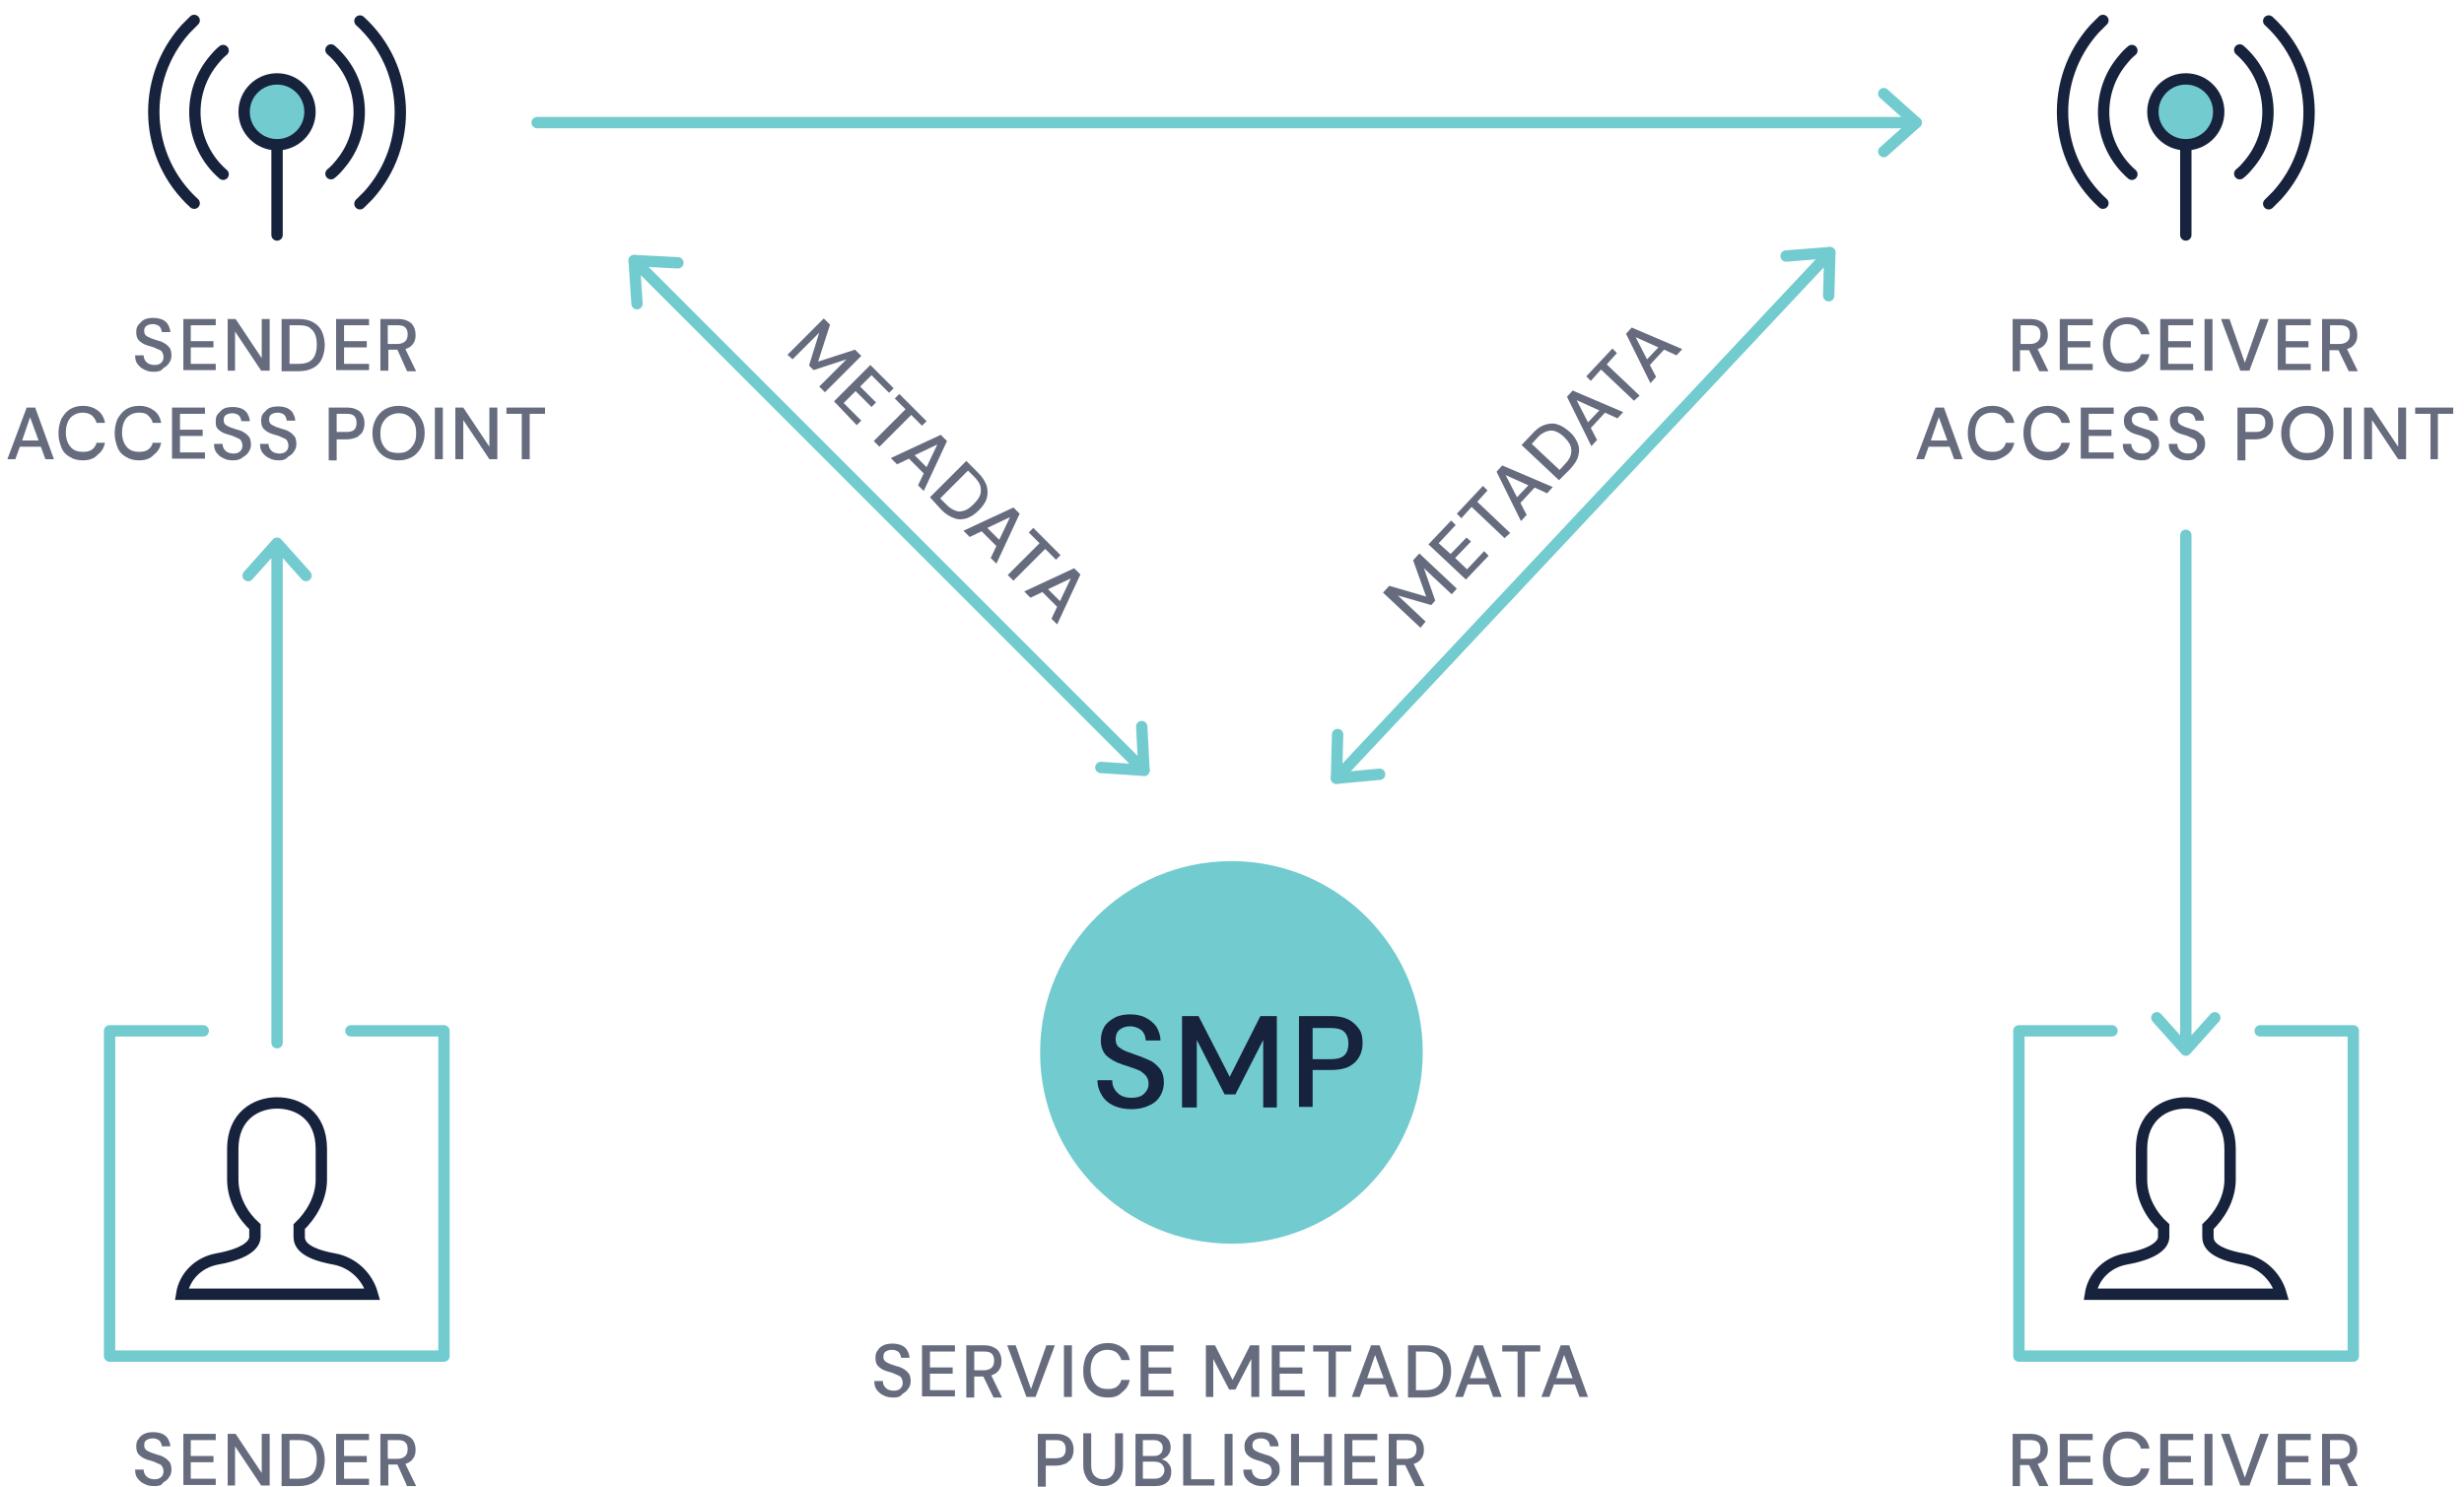 <?xml version="1.0" encoding="utf-8"?>
<!-- Generator: Adobe Illustrator 25.0.1, SVG Export Plug-In . SVG Version: 6.00 Build 0)  -->
<svg version="1.1" xmlns="http://www.w3.org/2000/svg" xmlns:xlink="http://www.w3.org/1999/xlink" x="0px" y="0px" width="434px"
	 height="262px" viewBox="0 0 434 262" style="enable-background:new 0 0 434 262;" xml:space="preserve">
<style type="text/css">
	.st0{display:none;}
	.st1{display:inline;fill:#F3F3F5;}
	.st2{fill:none;stroke:#72CBCF;stroke-width:2;stroke-linecap:round;stroke-linejoin:round;stroke-miterlimit:10;}
	.st3{fill:none;stroke:#17223D;stroke-width:2;stroke-miterlimit:10;}
	.st4{fill:#666C7E;}
	.st5{fill:none;stroke:#17223D;stroke-width:2;stroke-linecap:round;stroke-linejoin:round;stroke-miterlimit:10;}
	.st6{fill:#72CBCF;stroke:#17223D;stroke-width:2;stroke-miterlimit:10;}
	.st7{fill:#72CBCF;}
	.st8{fill:#17223D;}
</style>
<g id="Layer_2" class="st0">
	<rect x="86.6" y="14" class="st1" width="260.8" height="237"/>
</g>
<g id="Layer_1">
	<path class="st2" d="M35.8,181.6H19.3l0,57.3l58.9,0l0-57.3l-16.4,0"/>
	<path class="st2" d="M48.8,183.7l0-88 M53.9,101.4l-5.1-5.7l-5.1,5.7"/>
	<path class="st2" d="M94.6,21.6l242.9,0"/>
	<path class="st3" d="M56.6,207.8c0,3.4-1.9,6.4-3.9,8.3v1.8c0,1.1,0.6,2.9,6.2,3.9c3.2,0.6,5.8,3,6.7,6.2H32c0.5-3.2,3-5.6,6.2-6.2
		c5.6-1,6.7-2.8,6.7-3.9v-1.8c-2-1.8-3.9-4.8-3.9-8.3v-5.4c0-5.8,4.1-8.1,7.8-8.1s7.8,2.2,7.8,8.1V207.8z"/>
	<g>
		<path class="st4" d="M27.2,261.8c-0.7,0-1.3-0.1-1.8-0.4c-0.5-0.2-0.9-0.6-1.2-1c-0.3-0.4-0.4-0.9-0.4-1.5h1.5
			c0,0.5,0.2,0.9,0.5,1.2c0.3,0.3,0.8,0.5,1.4,0.5c0.5,0,0.9-0.1,1.2-0.4c0.3-0.3,0.4-0.6,0.4-1c0-0.3-0.1-0.6-0.2-0.8
			c-0.1-0.2-0.3-0.4-0.6-0.5c-0.2-0.1-0.5-0.2-0.9-0.4c-0.3-0.1-0.7-0.2-1-0.3c-0.7-0.2-1.2-0.5-1.6-0.9c-0.4-0.4-0.5-0.9-0.5-1.5
			c0-0.5,0.1-1,0.4-1.3c0.2-0.4,0.6-0.7,1-0.9c0.4-0.2,1-0.3,1.6-0.3c0.6,0,1.1,0.1,1.6,0.3c0.4,0.2,0.8,0.5,1,0.9s0.4,0.8,0.4,1.3
			h-1.5c0-0.2-0.1-0.5-0.2-0.7c-0.1-0.2-0.3-0.4-0.5-0.5c-0.2-0.1-0.5-0.2-0.9-0.2c-0.4,0-0.8,0.1-1.1,0.3c-0.3,0.2-0.4,0.5-0.4,0.9
			c0,0.4,0.1,0.6,0.3,0.8s0.5,0.3,0.9,0.5c0.4,0.1,0.8,0.3,1.2,0.4c0.5,0.1,0.9,0.3,1.2,0.5c0.4,0.2,0.6,0.5,0.9,0.8
			c0.2,0.3,0.3,0.8,0.3,1.3c0,0.5-0.1,0.9-0.4,1.3c-0.2,0.4-0.6,0.7-1.1,1C28.5,261.7,27.9,261.8,27.2,261.8z"/>
		<path class="st4" d="M32.3,261.7v-9.1H38v1.1h-4.4v2.8h4v1.1h-4v2.9H38v1.1H32.3z"/>
		<path class="st4" d="M40.1,261.7v-9.1h1.4l4.6,6.9v-6.9h1.4v9.1H46l-4.6-6.9v6.9H40.1z"/>
		<path class="st4" d="M49.6,261.7v-9.1h3c1.1,0,1.9,0.2,2.6,0.6c0.7,0.4,1.2,0.9,1.5,1.6c0.3,0.7,0.5,1.5,0.5,2.4
			c0,0.9-0.2,1.7-0.5,2.4c-0.3,0.7-0.8,1.2-1.5,1.6c-0.7,0.4-1.6,0.6-2.6,0.6H49.6z M51,260.5h1.5c0.8,0,1.5-0.1,2-0.4
			s0.8-0.7,1-1.2c0.2-0.5,0.3-1.1,0.3-1.8s-0.1-1.3-0.3-1.8c-0.2-0.5-0.6-0.9-1-1.2c-0.5-0.3-1.1-0.4-2-0.4H51V260.5z"/>
		<path class="st4" d="M59.2,261.7v-9.1h5.8v1.1h-4.4v2.8h4v1.1h-4v2.9h4.4v1.1H59.2z"/>
		<path class="st4" d="M67,261.7v-9.1h3.1c0.7,0,1.3,0.1,1.8,0.4c0.5,0.2,0.8,0.6,1,1c0.2,0.4,0.3,0.9,0.3,1.4
			c0,0.6-0.1,1.1-0.4,1.5c-0.3,0.5-0.8,0.8-1.4,1l1.9,3.9h-1.6L70,258h-1.6v3.7H67z M68.3,257H70c0.6,0,1.1-0.2,1.4-0.5
			c0.3-0.3,0.4-0.7,0.4-1.2s-0.1-0.9-0.4-1.2c-0.3-0.3-0.7-0.4-1.4-0.4h-1.7V257z"/>
	</g>
	<path class="st5" d="M48.8,25.5v15.9"/>
	<path class="st5" d="M58.3,8.8c6,5.2,6.7,14.4,1.4,20.4c-0.4,0.5-0.9,1-1.4,1.4 M39.3,30.7c-6-5.2-6.7-14.4-1.4-20.4
		c0.4-0.5,0.9-1,1.4-1.4 M63.4,3.7c8.9,8.1,9.5,21.8,1.5,30.7c-0.5,0.5-1,1-1.5,1.5 M34.2,35.8c-8.9-8.1-9.5-21.8-1.5-30.7
		c0.5-0.5,1-1,1.5-1.5"/>
	<circle class="st6" cx="48.8" cy="19.7" r="5.8"/>
	<path class="st2" d="M372,181.6h-16.4l0,57.3l58.9,0v-57.3l-16.4,0"/>
	<path class="st2" d="M385,94.3l0,90.7 M379.9,179.3l5.1,5.7l5.1-5.7"/>
	<path class="st3" d="M392.8,207.8c0,3.4-1.9,6.4-3.9,8.3v1.8c0,1.1,0.6,2.9,6.2,3.9c3.2,0.6,5.8,3,6.7,6.2h-33.6
		c0.5-3.2,3-5.6,6.2-6.2c5.6-1,6.7-2.8,6.7-3.9v-1.8c-2-1.8-3.9-4.8-3.9-8.3v-5.4c0-5.8,4.1-8.1,7.8-8.1c3.7,0,7.8,2.2,7.8,8.1
		V207.8z"/>
	<g>
		<path class="st4" d="M354.5,65.3v-9.1h3.1c0.7,0,1.3,0.1,1.8,0.4c0.5,0.2,0.8,0.6,1,1c0.2,0.4,0.3,0.9,0.3,1.4
			c0,0.6-0.1,1.1-0.4,1.5c-0.3,0.5-0.8,0.8-1.4,1l1.9,3.9h-1.6l-1.8-3.7h-1.6v3.7H354.5z M355.9,60.6h1.7c0.6,0,1.1-0.2,1.4-0.5
			c0.3-0.3,0.4-0.7,0.4-1.2c0-0.5-0.1-0.9-0.4-1.2c-0.3-0.3-0.8-0.4-1.4-0.4h-1.7V60.6z"/>
		<path class="st4" d="M362.8,65.3v-9.1h5.8v1.1h-4.4v2.8h4v1.1h-4v2.9h4.4v1.1H362.8z"/>
		<path class="st4" d="M374.7,65.5c-0.9,0-1.7-0.2-2.3-0.6c-0.7-0.4-1.2-0.9-1.5-1.7s-0.5-1.5-0.5-2.5c0-0.9,0.2-1.8,0.5-2.5
			c0.4-0.7,0.9-1.3,1.5-1.7c0.7-0.4,1.4-0.6,2.3-0.6c1.1,0,1.9,0.3,2.6,0.8s1.1,1.2,1.3,2.2h-1.5c-0.1-0.5-0.4-0.9-0.8-1.3
			c-0.4-0.3-0.9-0.5-1.6-0.5c-0.9,0-1.6,0.3-2.2,0.9c-0.5,0.6-0.8,1.5-0.8,2.6c0,1.1,0.3,1.9,0.8,2.5c0.5,0.6,1.2,0.9,2.2,0.9
			c0.7,0,1.2-0.1,1.6-0.4c0.4-0.3,0.7-0.7,0.8-1.2h1.5c-0.2,0.9-0.6,1.6-1.3,2.1S375.8,65.5,374.7,65.5z"/>
		<path class="st4" d="M380.5,65.3v-9.1h5.8v1.1h-4.4v2.8h4v1.1h-4v2.9h4.4v1.1H380.5z"/>
		<path class="st4" d="M388.3,65.3v-9.1h1.4v9.1H388.3z"/>
		<path class="st4" d="M394.6,65.3l-3.4-9.1h1.5l2.7,7.7l2.7-7.7h1.5l-3.4,9.1H394.6z"/>
		<path class="st4" d="M401.2,65.3v-9.1h5.8v1.1h-4.4v2.8h4v1.1h-4v2.9h4.4v1.1H401.2z"/>
		<path class="st4" d="M409,65.3v-9.1h3.1c0.7,0,1.3,0.1,1.8,0.4c0.5,0.2,0.8,0.6,1,1c0.2,0.4,0.3,0.9,0.3,1.4
			c0,0.6-0.1,1.1-0.4,1.5c-0.3,0.5-0.8,0.8-1.4,1l1.9,3.9h-1.6l-1.8-3.7h-1.6v3.7H409z M410.4,60.6h1.7c0.6,0,1.1-0.2,1.4-0.5
			c0.3-0.3,0.4-0.7,0.4-1.2c0-0.5-0.1-0.9-0.4-1.2c-0.3-0.3-0.8-0.4-1.4-0.4h-1.7V60.6z"/>
		<path class="st4" d="M337.5,80.9l3.4-9.1h1.5l3.3,9.1h-1.5l-0.8-2.2h-3.7l-0.8,2.2H337.5z M340.1,77.6h2.9l-1.5-4.1L340.1,77.6z"
			/>
		<path class="st4" d="M350.9,81.1c-0.9,0-1.7-0.2-2.3-0.6c-0.7-0.4-1.2-0.9-1.5-1.7s-0.5-1.5-0.5-2.5c0-0.9,0.2-1.8,0.5-2.5
			c0.4-0.7,0.9-1.3,1.5-1.7c0.7-0.4,1.4-0.6,2.3-0.6c1.1,0,1.9,0.3,2.6,0.8s1.1,1.2,1.3,2.2h-1.5c-0.1-0.5-0.4-0.9-0.8-1.3
			c-0.4-0.3-0.9-0.5-1.6-0.5c-0.9,0-1.6,0.3-2.2,0.9c-0.5,0.6-0.8,1.5-0.8,2.6c0,1.1,0.3,1.9,0.8,2.5c0.5,0.6,1.2,0.9,2.2,0.9
			c0.7,0,1.2-0.1,1.6-0.4c0.4-0.3,0.7-0.7,0.8-1.2h1.5c-0.2,0.9-0.6,1.6-1.3,2.1S351.9,81.1,350.9,81.1z"/>
		<path class="st4" d="M360.7,81.1c-0.9,0-1.7-0.2-2.3-0.6c-0.7-0.4-1.2-0.9-1.5-1.7s-0.5-1.5-0.5-2.5c0-0.9,0.2-1.8,0.5-2.5
			c0.4-0.7,0.9-1.3,1.5-1.7c0.7-0.4,1.4-0.6,2.3-0.6c1.1,0,1.9,0.3,2.6,0.8s1.1,1.2,1.3,2.2h-1.5c-0.1-0.5-0.4-0.9-0.8-1.3
			c-0.4-0.3-0.9-0.5-1.6-0.5c-0.9,0-1.6,0.3-2.2,0.9c-0.5,0.6-0.8,1.5-0.8,2.6c0,1.1,0.3,1.9,0.8,2.5c0.5,0.6,1.2,0.9,2.2,0.9
			c0.7,0,1.2-0.1,1.6-0.4c0.4-0.3,0.7-0.7,0.8-1.2h1.5c-0.2,0.9-0.6,1.6-1.3,2.1S361.8,81.1,360.7,81.1z"/>
		<path class="st4" d="M366.5,80.9v-9.1h5.8v1.1h-4.4v2.8h4v1.1h-4v2.9h4.4v1.1H366.5z"/>
		<path class="st4" d="M377.3,81.1c-0.7,0-1.3-0.1-1.8-0.4c-0.5-0.2-0.9-0.6-1.2-1c-0.3-0.4-0.4-0.9-0.4-1.5h1.5
			c0,0.5,0.2,0.9,0.5,1.2c0.3,0.3,0.8,0.5,1.4,0.5c0.5,0,0.9-0.1,1.2-0.4c0.3-0.3,0.4-0.6,0.4-1c0-0.3-0.1-0.6-0.2-0.8
			c-0.1-0.2-0.3-0.4-0.6-0.5c-0.2-0.1-0.5-0.2-0.9-0.4c-0.3-0.1-0.7-0.2-1-0.3c-0.7-0.2-1.2-0.5-1.6-0.9c-0.4-0.4-0.5-0.9-0.5-1.5
			c0-0.5,0.1-1,0.4-1.3s0.6-0.7,1-0.9s1-0.3,1.6-0.3c0.6,0,1.1,0.1,1.6,0.3c0.4,0.2,0.8,0.5,1,0.9c0.3,0.4,0.4,0.8,0.4,1.3h-1.5
			c0-0.2-0.1-0.5-0.2-0.7c-0.1-0.2-0.3-0.4-0.5-0.5c-0.2-0.1-0.5-0.2-0.9-0.2c-0.4,0-0.8,0.1-1.1,0.3c-0.3,0.2-0.4,0.5-0.4,0.9
			c0,0.4,0.1,0.6,0.3,0.8s0.5,0.3,0.9,0.5c0.4,0.1,0.8,0.3,1.2,0.4c0.5,0.1,0.9,0.3,1.2,0.5s0.6,0.5,0.9,0.8
			c0.2,0.3,0.3,0.8,0.3,1.3c0,0.5-0.1,0.9-0.4,1.3c-0.2,0.4-0.6,0.7-1.1,1C378.6,80.9,378,81.1,377.3,81.1z"/>
		<path class="st4" d="M385.4,81.1c-0.7,0-1.3-0.1-1.8-0.4c-0.5-0.2-0.9-0.6-1.2-1c-0.3-0.4-0.4-0.9-0.4-1.5h1.5
			c0,0.5,0.2,0.9,0.5,1.2c0.3,0.3,0.8,0.5,1.4,0.5c0.5,0,0.9-0.1,1.2-0.4c0.3-0.3,0.4-0.6,0.4-1c0-0.3-0.1-0.6-0.2-0.8
			c-0.1-0.2-0.3-0.4-0.6-0.5c-0.2-0.1-0.5-0.2-0.9-0.4c-0.3-0.1-0.7-0.2-1-0.3c-0.7-0.2-1.2-0.5-1.6-0.9c-0.4-0.4-0.5-0.9-0.5-1.5
			c0-0.5,0.1-1,0.4-1.3s0.6-0.7,1-0.9s1-0.3,1.6-0.3c0.6,0,1.1,0.1,1.6,0.3c0.4,0.2,0.8,0.5,1,0.9c0.3,0.4,0.4,0.8,0.4,1.3h-1.5
			c0-0.2-0.1-0.5-0.2-0.7c-0.1-0.2-0.3-0.4-0.5-0.5c-0.2-0.1-0.5-0.2-0.9-0.2c-0.4,0-0.8,0.1-1.1,0.3c-0.3,0.2-0.4,0.5-0.4,0.9
			c0,0.4,0.1,0.6,0.3,0.8s0.5,0.3,0.9,0.5c0.4,0.1,0.8,0.3,1.2,0.4c0.5,0.1,0.9,0.3,1.2,0.5s0.6,0.5,0.9,0.8
			c0.2,0.3,0.3,0.8,0.3,1.3c0,0.5-0.1,0.9-0.4,1.3c-0.2,0.4-0.6,0.7-1.1,1C386.6,80.9,386.1,81.1,385.4,81.1z"/>
		<path class="st4" d="M394.1,80.9v-9.1h3.2c0.7,0,1.3,0.1,1.8,0.4c0.5,0.2,0.8,0.6,1,1c0.2,0.4,0.3,0.9,0.3,1.4
			c0,0.5-0.1,0.9-0.3,1.4c-0.2,0.4-0.6,0.7-1,1c-0.5,0.2-1.1,0.4-1.8,0.4h-1.8v3.7H394.1z M395.5,76.1h1.7c0.7,0,1.1-0.1,1.4-0.4
			c0.3-0.3,0.4-0.7,0.4-1.2c0-0.5-0.1-0.9-0.4-1.2s-0.7-0.4-1.4-0.4h-1.7V76.1z"/>
		<path class="st4" d="M406.4,81.1c-0.9,0-1.7-0.2-2.4-0.6s-1.2-1-1.6-1.7c-0.4-0.7-0.6-1.5-0.6-2.5s0.2-1.7,0.6-2.5
			c0.4-0.7,0.9-1.3,1.6-1.7c0.7-0.4,1.5-0.6,2.4-0.6s1.7,0.2,2.4,0.6c0.7,0.4,1.2,1,1.6,1.7c0.4,0.7,0.6,1.5,0.6,2.5
			s-0.2,1.7-0.6,2.5c-0.4,0.7-0.9,1.3-1.6,1.7C408.1,80.9,407.3,81.1,406.4,81.1z M406.4,79.8c0.6,0,1.2-0.1,1.6-0.4
			c0.5-0.3,0.8-0.7,1.1-1.2s0.4-1.1,0.4-1.9s-0.1-1.3-0.4-1.9s-0.6-0.9-1.1-1.2c-0.5-0.3-1-0.4-1.6-0.4s-1.2,0.1-1.6,0.4
			c-0.5,0.3-0.8,0.7-1.1,1.2s-0.4,1.1-0.4,1.9s0.1,1.3,0.4,1.9s0.6,0.9,1.1,1.2C405.2,79.7,405.7,79.8,406.4,79.8z"/>
		<path class="st4" d="M412.8,80.9v-9.1h1.4v9.1H412.8z"/>
		<path class="st4" d="M416.4,80.9v-9.1h1.4l4.6,6.9v-6.9h1.4v9.1h-1.4l-4.6-6.9v6.9H416.4z"/>
		<path class="st4" d="M428.1,80.9v-8h-2.7v-1.1h6.7v1.1h-2.7v8H428.1z"/>
	</g>
	<g>
		<path class="st4" d="M354.5,261.7v-9.1h3.1c0.7,0,1.3,0.1,1.8,0.4c0.5,0.2,0.8,0.6,1,1c0.2,0.4,0.3,0.9,0.3,1.4
			c0,0.6-0.1,1.1-0.4,1.5c-0.3,0.5-0.8,0.8-1.4,1l1.9,3.9h-1.6l-1.8-3.7h-1.6v3.7H354.5z M355.9,257h1.7c0.6,0,1.1-0.2,1.4-0.5
			c0.3-0.3,0.4-0.7,0.4-1.2s-0.1-0.9-0.4-1.2c-0.3-0.3-0.8-0.4-1.4-0.4h-1.7V257z"/>
		<path class="st4" d="M362.8,261.7v-9.1h5.8v1.1h-4.4v2.8h4v1.1h-4v2.9h4.4v1.1H362.8z"/>
		<path class="st4" d="M374.7,261.8c-0.9,0-1.7-0.2-2.3-0.6s-1.2-0.9-1.5-1.7c-0.4-0.7-0.5-1.5-0.5-2.5c0-0.9,0.2-1.8,0.5-2.5
			c0.4-0.7,0.9-1.3,1.5-1.7c0.7-0.4,1.4-0.6,2.3-0.6c1.1,0,1.9,0.3,2.6,0.8c0.7,0.5,1.1,1.2,1.3,2.2h-1.5c-0.1-0.5-0.4-0.9-0.8-1.3
			c-0.4-0.3-0.9-0.5-1.6-0.5c-0.9,0-1.6,0.3-2.2,0.9c-0.5,0.6-0.8,1.5-0.8,2.6c0,1.1,0.3,1.9,0.8,2.5c0.5,0.6,1.2,0.9,2.2,0.9
			c0.7,0,1.2-0.1,1.6-0.4c0.4-0.3,0.7-0.7,0.8-1.2h1.5c-0.2,0.9-0.6,1.6-1.3,2.1C376.6,261.6,375.8,261.8,374.7,261.8z"/>
		<path class="st4" d="M380.5,261.7v-9.1h5.8v1.1h-4.4v2.8h4v1.1h-4v2.9h4.4v1.1H380.5z"/>
		<path class="st4" d="M388.3,261.7v-9.1h1.4v9.1H388.3z"/>
		<path class="st4" d="M394.6,261.7l-3.4-9.1h1.5l2.7,7.7l2.7-7.7h1.5l-3.4,9.1H394.6z"/>
		<path class="st4" d="M401.2,261.7v-9.1h5.8v1.1h-4.4v2.8h4v1.1h-4v2.9h4.4v1.1H401.2z"/>
		<path class="st4" d="M409,261.7v-9.1h3.1c0.7,0,1.3,0.1,1.8,0.4c0.5,0.2,0.8,0.6,1,1c0.2,0.4,0.3,0.9,0.3,1.4
			c0,0.6-0.1,1.1-0.4,1.5c-0.3,0.5-0.8,0.8-1.4,1l1.9,3.9h-1.6L412,258h-1.6v3.7H409z M410.4,257h1.7c0.6,0,1.1-0.2,1.4-0.5
			c0.3-0.3,0.4-0.7,0.4-1.2s-0.1-0.9-0.4-1.2c-0.3-0.3-0.8-0.4-1.4-0.4h-1.7V257z"/>
	</g>
	<path class="st5" d="M385,25.5v15.9"/>
	<path class="st5" d="M394.5,8.8c6,5.2,6.7,14.4,1.4,20.4c-0.4,0.5-0.9,1-1.4,1.4 M375.5,30.7c-6-5.2-6.7-14.4-1.4-20.4
		c0.4-0.5,0.9-1,1.4-1.4 M399.6,3.7c8.9,8.1,9.5,21.8,1.5,30.7c-0.5,0.5-1,1-1.5,1.5 M370.4,35.8c-8.9-8.1-9.5-21.8-1.5-30.7
		c0.5-0.5,1-1,1.5-1.5"/>
	<circle class="st6" cx="385" cy="19.7" r="5.8"/>
	<g>
		<g>
			<path class="st4" d="M157.4,246.2c-0.7,0-1.3-0.1-1.8-0.4c-0.5-0.2-0.9-0.6-1.2-1c-0.3-0.4-0.4-0.9-0.4-1.5h1.5
				c0,0.5,0.2,0.9,0.5,1.2c0.3,0.3,0.8,0.5,1.4,0.5c0.5,0,0.9-0.1,1.2-0.4c0.3-0.3,0.4-0.6,0.4-1c0-0.3-0.1-0.6-0.2-0.8
				c-0.1-0.2-0.3-0.4-0.6-0.5c-0.2-0.1-0.5-0.2-0.9-0.4c-0.3-0.1-0.7-0.2-1-0.3c-0.7-0.2-1.2-0.5-1.6-0.9c-0.4-0.4-0.5-0.9-0.5-1.5
				c0-0.5,0.1-1,0.4-1.3c0.2-0.4,0.6-0.7,1-0.9c0.4-0.2,1-0.3,1.6-0.3c0.6,0,1.1,0.1,1.6,0.3c0.4,0.2,0.8,0.5,1,0.9s0.4,0.8,0.4,1.3
				h-1.5c0-0.2-0.1-0.5-0.2-0.7c-0.1-0.2-0.3-0.4-0.5-0.5c-0.2-0.1-0.5-0.2-0.9-0.2c-0.4,0-0.8,0.1-1.1,0.3
				c-0.3,0.2-0.4,0.5-0.4,0.9c0,0.4,0.1,0.6,0.3,0.8s0.5,0.3,0.9,0.5c0.4,0.1,0.8,0.3,1.2,0.4c0.5,0.1,0.9,0.3,1.2,0.5
				c0.4,0.2,0.6,0.5,0.9,0.8c0.2,0.3,0.3,0.8,0.3,1.3c0,0.5-0.1,0.9-0.4,1.3c-0.2,0.4-0.6,0.7-1.1,1
				C158.6,246.1,158,246.2,157.4,246.2z"/>
			<path class="st4" d="M162.4,246.1V237h5.8v1.1h-4.4v2.8h4v1.1h-4v2.9h4.4v1.1H162.4z"/>
			<path class="st4" d="M170.2,246.1V237h3.1c0.7,0,1.3,0.1,1.8,0.4c0.5,0.2,0.8,0.6,1,1c0.2,0.4,0.3,0.9,0.3,1.4
				c0,0.6-0.1,1.1-0.4,1.5c-0.3,0.5-0.8,0.8-1.4,1l1.9,3.9H175l-1.8-3.7h-1.6v3.7H170.2z M171.6,241.4h1.7c0.6,0,1.1-0.2,1.4-0.5
				c0.3-0.3,0.4-0.7,0.4-1.2s-0.1-0.9-0.4-1.2c-0.3-0.3-0.7-0.4-1.4-0.4h-1.7V241.4z"/>
			<path class="st4" d="M180.8,246.1l-3.4-9.1h1.5l2.7,7.7l2.7-7.7h1.5l-3.4,9.1H180.8z"/>
			<path class="st4" d="M187.4,246.1V237h1.4v9.1H187.4z"/>
			<path class="st4" d="M195.1,246.2c-0.9,0-1.7-0.2-2.3-0.6s-1.2-0.9-1.5-1.7c-0.4-0.7-0.5-1.5-0.5-2.5c0-0.9,0.2-1.8,0.5-2.5
				c0.4-0.7,0.9-1.3,1.5-1.7c0.7-0.4,1.4-0.6,2.3-0.6c1.1,0,1.9,0.3,2.6,0.8c0.7,0.5,1.1,1.2,1.3,2.2h-1.5c-0.1-0.5-0.4-0.9-0.8-1.3
				c-0.4-0.3-0.9-0.5-1.6-0.5c-0.9,0-1.6,0.3-2.2,0.9c-0.5,0.6-0.8,1.5-0.8,2.6c0,1.1,0.3,1.9,0.8,2.5c0.5,0.6,1.2,0.9,2.2,0.9
				c0.7,0,1.2-0.1,1.6-0.4c0.4-0.3,0.7-0.7,0.8-1.2h1.5c-0.2,0.9-0.6,1.6-1.3,2.1C197,246,196.2,246.2,195.1,246.2z"/>
			<path class="st4" d="M200.9,246.1V237h5.8v1.1h-4.4v2.8h4v1.1h-4v2.9h4.4v1.1H200.9z"/>
			<path class="st4" d="M212.4,246.1V237h1.6l3.1,6.1l3.1-6.1h1.6v9.1h-1.4v-6.7l-2.8,5.4h-1.1l-2.8-5.4v6.7H212.4z"/>
			<path class="st4" d="M224,246.1V237h5.8v1.1h-4.4v2.8h4v1.1h-4v2.9h4.4v1.1H224z"/>
			<path class="st4" d="M234,246.1v-8h-2.7V237h6.7v1.1h-2.7v8H234z"/>
			<path class="st4" d="M238.1,246.1l3.4-9.1h1.5l3.3,9.1h-1.5l-0.8-2.2h-3.7l-0.8,2.2H238.1z M240.8,242.8h2.9l-1.5-4.1
				L240.8,242.8z"/>
			<path class="st4" d="M248,246.1V237h3c1.1,0,1.9,0.2,2.6,0.6c0.7,0.4,1.2,0.9,1.5,1.6c0.3,0.7,0.5,1.5,0.5,2.4
				c0,0.9-0.2,1.7-0.5,2.4c-0.3,0.7-0.8,1.2-1.5,1.6c-0.7,0.4-1.6,0.6-2.6,0.6H248z M249.4,244.9h1.5c0.8,0,1.5-0.1,2-0.4
				c0.5-0.3,0.8-0.7,1-1.2c0.2-0.5,0.3-1.1,0.3-1.8s-0.1-1.3-0.3-1.8c-0.2-0.5-0.6-0.9-1-1.2c-0.5-0.3-1.1-0.4-2-0.4h-1.5V244.9z"/>
			<path class="st4" d="M256.3,246.1l3.4-9.1h1.5l3.3,9.1H263l-0.8-2.2h-3.7l-0.8,2.2H256.3z M258.9,242.8h2.9l-1.5-4.1L258.9,242.8
				z"/>
			<path class="st4" d="M267.3,246.1v-8h-2.7V237h6.7v1.1h-2.7v8H267.3z"/>
			<path class="st4" d="M271.5,246.1l3.4-9.1h1.5l3.3,9.1h-1.5l-0.8-2.2h-3.7l-0.8,2.2H271.5z M274.1,242.8h2.9l-1.5-4.1
				L274.1,242.8z"/>
			<path class="st4" d="M182.8,261.7v-9.1h3.2c0.7,0,1.3,0.1,1.8,0.4c0.5,0.2,0.8,0.6,1,1c0.2,0.4,0.3,0.9,0.3,1.4
				c0,0.5-0.1,0.9-0.3,1.4c-0.2,0.4-0.6,0.7-1,1c-0.5,0.2-1.1,0.4-1.8,0.4h-1.8v3.7H182.8z M184.2,256.9h1.7c0.6,0,1.1-0.1,1.4-0.4
				c0.3-0.3,0.4-0.7,0.4-1.2c0-0.5-0.1-0.9-0.4-1.2c-0.3-0.3-0.7-0.4-1.4-0.4h-1.7V256.9z"/>
			<path class="st4" d="M194.3,261.8c-0.6,0-1.2-0.1-1.8-0.4s-0.9-0.6-1.2-1.2c-0.3-0.5-0.5-1.2-0.5-2v-5.7h1.4v5.7
				c0,0.8,0.2,1.4,0.6,1.8c0.4,0.4,0.9,0.6,1.5,0.6c0.6,0,1.2-0.2,1.5-0.6c0.4-0.4,0.6-1,0.6-1.8v-5.7h1.4v5.7c0,0.8-0.2,1.5-0.5,2
				c-0.3,0.5-0.7,0.9-1.3,1.2C195.5,261.7,194.9,261.8,194.3,261.8z"/>
			<path class="st4" d="M200,261.7v-9.1h3.4c0.9,0,1.7,0.2,2.1,0.7c0.5,0.4,0.7,1,0.7,1.7c0,0.6-0.2,1-0.5,1.4
				c-0.3,0.3-0.7,0.6-1.1,0.7c0.3,0.1,0.7,0.2,0.9,0.4s0.5,0.5,0.6,0.8c0.2,0.3,0.2,0.7,0.2,1c0,0.5-0.1,0.9-0.3,1.3s-0.6,0.7-1,0.9
				s-1,0.3-1.6,0.3H200z M201.3,256.5h1.9c0.5,0,0.9-0.1,1.2-0.4s0.4-0.6,0.4-1c0-0.4-0.1-0.8-0.4-1c-0.3-0.3-0.7-0.4-1.2-0.4h-1.9
				V256.5z M201.3,260.5h2c0.6,0,1-0.1,1.3-0.4c0.3-0.3,0.5-0.6,0.5-1.1c0-0.5-0.2-0.8-0.5-1.1c-0.3-0.3-0.8-0.4-1.3-0.4h-2V260.5z"
				/>
			<path class="st4" d="M208.4,261.7v-9.1h1.4v8h4.1v1.1H208.4z"/>
			<path class="st4" d="M215.7,261.7v-9.1h1.4v9.1H215.7z"/>
			<path class="st4" d="M222.4,261.8c-0.7,0-1.3-0.1-1.8-0.4c-0.5-0.2-0.9-0.6-1.2-1c-0.3-0.4-0.4-0.9-0.4-1.5h1.5
				c0,0.5,0.2,0.9,0.5,1.2c0.3,0.3,0.8,0.5,1.4,0.5c0.5,0,0.9-0.1,1.2-0.4c0.3-0.3,0.4-0.6,0.4-1c0-0.3-0.1-0.6-0.2-0.8
				c-0.1-0.2-0.3-0.4-0.6-0.5s-0.5-0.2-0.9-0.4c-0.3-0.1-0.7-0.2-1-0.3c-0.7-0.2-1.2-0.5-1.6-0.9c-0.4-0.4-0.5-0.9-0.5-1.5
				c0-0.5,0.1-1,0.4-1.3c0.2-0.4,0.6-0.7,1-0.9c0.4-0.2,1-0.3,1.6-0.3c0.6,0,1.1,0.1,1.6,0.3s0.8,0.5,1,0.9c0.3,0.4,0.4,0.8,0.4,1.3
				h-1.5c0-0.2-0.1-0.5-0.2-0.7c-0.1-0.2-0.3-0.4-0.5-0.5c-0.2-0.1-0.5-0.2-0.9-0.2c-0.4,0-0.8,0.1-1.1,0.3
				c-0.3,0.2-0.4,0.5-0.4,0.9c0,0.4,0.1,0.6,0.3,0.8s0.5,0.3,0.9,0.5c0.4,0.1,0.8,0.3,1.2,0.4c0.5,0.1,0.9,0.3,1.2,0.5
				s0.6,0.5,0.9,0.8c0.2,0.3,0.3,0.8,0.3,1.3c0,0.5-0.1,0.9-0.4,1.3c-0.2,0.4-0.6,0.7-1.1,1C223.6,261.7,223,261.8,222.4,261.8z"/>
			<path class="st4" d="M227.4,261.7v-9.1h1.4v3.9h4.4v-3.9h1.4v9.1h-1.4v-4.1h-4.4v4.1H227.4z"/>
			<path class="st4" d="M236.8,261.7v-9.1h5.8v1.1h-4.4v2.8h4v1.1h-4v2.9h4.4v1.1H236.8z"/>
			<path class="st4" d="M244.6,261.7v-9.1h3.1c0.7,0,1.3,0.1,1.8,0.4c0.5,0.2,0.8,0.6,1,1c0.2,0.4,0.3,0.9,0.3,1.4
				c0,0.6-0.1,1.1-0.4,1.5c-0.3,0.5-0.8,0.8-1.4,1l1.9,3.9h-1.6l-1.8-3.7H246v3.7H244.6z M246,257h1.7c0.6,0,1.1-0.2,1.4-0.5
				c0.3-0.3,0.4-0.7,0.4-1.2s-0.1-0.9-0.4-1.2c-0.3-0.3-0.8-0.4-1.4-0.4H246V257z"/>
		</g>
	</g>
	<circle class="st7" cx="216.9" cy="185.4" r="33.7"/>
	<g>
		<path class="st4" d="M27.2,65.5c-0.7,0-1.3-0.1-1.8-0.4c-0.5-0.2-0.9-0.6-1.2-1c-0.3-0.4-0.4-0.9-0.4-1.5h1.5
			c0,0.5,0.2,0.9,0.5,1.2c0.3,0.3,0.8,0.5,1.4,0.5c0.5,0,0.9-0.1,1.2-0.4c0.3-0.3,0.4-0.6,0.4-1c0-0.3-0.1-0.6-0.2-0.8
			c-0.1-0.2-0.3-0.4-0.6-0.5c-0.2-0.1-0.5-0.2-0.9-0.4c-0.3-0.1-0.7-0.2-1-0.3c-0.7-0.2-1.2-0.5-1.6-0.9s-0.5-0.9-0.5-1.5
			c0-0.5,0.1-1,0.4-1.3s0.6-0.7,1-0.9s1-0.3,1.6-0.3c0.6,0,1.1,0.1,1.6,0.3c0.4,0.2,0.8,0.5,1,0.9s0.4,0.8,0.4,1.3h-1.5
			c0-0.2-0.1-0.5-0.2-0.7c-0.1-0.2-0.3-0.4-0.5-0.5c-0.2-0.1-0.5-0.2-0.9-0.2c-0.4,0-0.8,0.1-1.1,0.3c-0.3,0.2-0.4,0.5-0.4,0.9
			c0,0.4,0.1,0.6,0.3,0.8s0.5,0.3,0.9,0.5c0.4,0.1,0.8,0.3,1.2,0.4c0.5,0.1,0.9,0.3,1.2,0.5c0.4,0.2,0.6,0.5,0.9,0.8
			c0.2,0.3,0.3,0.8,0.3,1.3c0,0.5-0.1,0.9-0.4,1.3c-0.2,0.4-0.6,0.7-1.1,1C28.5,65.3,27.9,65.5,27.2,65.5z"/>
		<path class="st4" d="M32.3,65.3v-9.1H38v1.1h-4.4v2.8h4v1.1h-4v2.9H38v1.1H32.3z"/>
		<path class="st4" d="M40.1,65.3v-9.1h1.4l4.6,6.9v-6.9h1.4v9.1H46l-4.6-6.9v6.9H40.1z"/>
		<path class="st4" d="M49.6,65.3v-9.1h3c1.1,0,1.9,0.2,2.6,0.6s1.2,0.9,1.5,1.6c0.3,0.7,0.5,1.5,0.5,2.4c0,0.9-0.2,1.7-0.5,2.4
			c-0.3,0.7-0.8,1.2-1.5,1.6c-0.7,0.4-1.6,0.6-2.6,0.6H49.6z M51,64.1h1.5c0.8,0,1.5-0.1,2-0.4c0.5-0.3,0.8-0.7,1-1.2
			c0.2-0.5,0.3-1.1,0.3-1.8c0-0.7-0.1-1.3-0.3-1.8s-0.6-0.9-1-1.2s-1.1-0.4-2-0.4H51V64.1z"/>
		<path class="st4" d="M59.2,65.3v-9.1h5.8v1.1h-4.4v2.8h4v1.1h-4v2.9h4.4v1.1H59.2z"/>
		<path class="st4" d="M67,65.3v-9.1h3.1c0.7,0,1.3,0.1,1.8,0.4c0.5,0.2,0.8,0.6,1,1c0.2,0.4,0.3,0.9,0.3,1.4c0,0.6-0.1,1.1-0.4,1.5
			c-0.3,0.5-0.8,0.8-1.4,1l1.9,3.9h-1.6L70,61.6h-1.6v3.7H67z M68.3,60.6H70c0.6,0,1.1-0.2,1.4-0.5c0.3-0.3,0.4-0.7,0.4-1.2
			c0-0.5-0.1-0.9-0.4-1.2s-0.7-0.4-1.4-0.4h-1.7V60.6z"/>
		<path class="st4" d="M1.3,80.9l3.4-9.1h1.5l3.3,9.1H8l-0.8-2.2H3.5l-0.8,2.2H1.3z M3.9,77.6h2.9l-1.5-4.1L3.9,77.6z"/>
		<path class="st4" d="M14.6,81.1c-0.9,0-1.7-0.2-2.3-0.6c-0.7-0.4-1.2-0.9-1.5-1.7s-0.5-1.5-0.5-2.5c0-0.9,0.2-1.8,0.5-2.5
			c0.4-0.7,0.9-1.3,1.5-1.7c0.7-0.4,1.4-0.6,2.3-0.6c1.1,0,1.9,0.3,2.6,0.8c0.7,0.5,1.1,1.2,1.3,2.2H17c-0.1-0.5-0.4-0.9-0.8-1.3
			c-0.4-0.3-0.9-0.5-1.6-0.5c-0.9,0-1.6,0.3-2.2,0.9c-0.5,0.6-0.8,1.5-0.8,2.6c0,1.1,0.3,1.9,0.8,2.5c0.5,0.6,1.2,0.9,2.2,0.9
			c0.7,0,1.2-0.1,1.6-0.4c0.4-0.3,0.7-0.7,0.8-1.2h1.5c-0.2,0.9-0.6,1.6-1.3,2.1C16.6,80.8,15.7,81.1,14.6,81.1z"/>
		<path class="st4" d="M24.5,81.1c-0.9,0-1.7-0.2-2.3-0.6c-0.7-0.4-1.2-0.9-1.5-1.7s-0.5-1.5-0.5-2.5c0-0.9,0.2-1.8,0.5-2.5
			c0.4-0.7,0.9-1.3,1.5-1.7c0.7-0.4,1.4-0.6,2.3-0.6c1.1,0,1.9,0.3,2.6,0.8c0.7,0.5,1.1,1.2,1.3,2.2h-1.5c-0.1-0.5-0.4-0.9-0.8-1.3
			s-0.9-0.5-1.6-0.5c-0.9,0-1.6,0.3-2.2,0.9c-0.5,0.6-0.8,1.5-0.8,2.6c0,1.1,0.3,1.9,0.8,2.5c0.5,0.6,1.2,0.9,2.2,0.9
			c0.7,0,1.2-0.1,1.6-0.4c0.4-0.3,0.7-0.7,0.8-1.2h1.5c-0.2,0.9-0.6,1.6-1.3,2.1C26.5,80.8,25.6,81.1,24.5,81.1z"/>
		<path class="st4" d="M30.3,80.9v-9.1h5.8v1.1h-4.4v2.8h4v1.1h-4v2.9h4.4v1.1H30.3z"/>
		<path class="st4" d="M41.1,81.1c-0.7,0-1.3-0.1-1.8-0.4c-0.5-0.2-0.9-0.6-1.2-1c-0.3-0.4-0.4-0.9-0.4-1.5h1.5
			c0,0.5,0.2,0.9,0.5,1.2c0.3,0.3,0.8,0.5,1.4,0.5c0.5,0,0.9-0.1,1.2-0.4c0.3-0.3,0.4-0.6,0.4-1c0-0.3-0.1-0.6-0.2-0.8
			c-0.1-0.2-0.3-0.4-0.6-0.5c-0.2-0.1-0.5-0.2-0.9-0.4c-0.3-0.1-0.7-0.2-1-0.3c-0.7-0.2-1.2-0.5-1.6-0.9S38,74.8,38,74.2
			c0-0.5,0.1-1,0.4-1.3s0.6-0.7,1-0.9s1-0.3,1.6-0.3c0.6,0,1.1,0.1,1.6,0.3c0.4,0.2,0.8,0.5,1,0.9s0.4,0.8,0.4,1.3h-1.5
			c0-0.2-0.1-0.5-0.2-0.7c-0.1-0.2-0.3-0.4-0.5-0.5c-0.2-0.1-0.5-0.2-0.9-0.2c-0.4,0-0.8,0.1-1.1,0.3c-0.3,0.2-0.4,0.5-0.4,0.9
			c0,0.4,0.1,0.6,0.3,0.8s0.5,0.3,0.9,0.5c0.4,0.1,0.8,0.3,1.2,0.4c0.5,0.1,0.9,0.3,1.2,0.5c0.4,0.2,0.6,0.5,0.9,0.8
			c0.2,0.3,0.3,0.8,0.3,1.3c0,0.5-0.1,0.9-0.4,1.3c-0.2,0.4-0.6,0.7-1.1,1C42.4,80.9,41.8,81.1,41.1,81.1z"/>
		<path class="st4" d="M49.2,81.1c-0.7,0-1.3-0.1-1.8-0.4c-0.5-0.2-0.9-0.6-1.2-1c-0.3-0.4-0.4-0.9-0.4-1.5h1.5
			c0,0.5,0.2,0.9,0.5,1.2c0.3,0.3,0.8,0.5,1.4,0.5c0.5,0,0.9-0.1,1.2-0.4c0.3-0.3,0.4-0.6,0.4-1c0-0.3-0.1-0.6-0.2-0.8
			c-0.1-0.2-0.3-0.4-0.6-0.5c-0.2-0.1-0.5-0.2-0.9-0.4c-0.3-0.1-0.7-0.2-1-0.3c-0.7-0.2-1.2-0.5-1.6-0.9s-0.5-0.9-0.5-1.5
			c0-0.5,0.1-1,0.4-1.3s0.6-0.7,1-0.9s1-0.3,1.6-0.3c0.6,0,1.1,0.1,1.6,0.3c0.4,0.2,0.8,0.5,1,0.9s0.4,0.8,0.4,1.3h-1.5
			c0-0.2-0.1-0.5-0.2-0.7c-0.1-0.2-0.3-0.4-0.5-0.5c-0.2-0.1-0.5-0.2-0.9-0.2c-0.4,0-0.8,0.1-1.1,0.3c-0.3,0.2-0.4,0.5-0.4,0.9
			c0,0.4,0.1,0.6,0.3,0.8s0.5,0.3,0.9,0.5c0.4,0.1,0.8,0.3,1.2,0.4c0.5,0.1,0.9,0.3,1.2,0.5c0.4,0.2,0.6,0.5,0.9,0.8
			c0.2,0.3,0.3,0.8,0.3,1.3c0,0.5-0.1,0.9-0.4,1.3c-0.2,0.4-0.6,0.7-1.1,1C50.4,80.9,49.9,81.1,49.2,81.1z"/>
		<path class="st4" d="M57.9,80.9v-9.1h3.2c0.7,0,1.3,0.1,1.8,0.4c0.5,0.2,0.8,0.6,1,1s0.3,0.9,0.3,1.4c0,0.5-0.1,0.9-0.3,1.4
			c-0.2,0.4-0.6,0.7-1,1c-0.5,0.2-1.1,0.4-1.8,0.4h-1.8v3.7H57.9z M59.3,76.1H61c0.6,0,1.1-0.1,1.4-0.4c0.3-0.3,0.4-0.7,0.4-1.2
			c0-0.5-0.1-0.9-0.4-1.2s-0.7-0.4-1.4-0.4h-1.7V76.1z"/>
		<path class="st4" d="M70.2,81.1c-0.9,0-1.7-0.2-2.4-0.6c-0.7-0.4-1.2-1-1.6-1.7c-0.4-0.7-0.6-1.5-0.6-2.5s0.2-1.7,0.6-2.5
			c0.4-0.7,0.9-1.3,1.6-1.7c0.7-0.4,1.5-0.6,2.4-0.6s1.7,0.2,2.4,0.6c0.7,0.4,1.2,1,1.6,1.7c0.4,0.7,0.6,1.5,0.6,2.5
			s-0.2,1.7-0.6,2.5c-0.4,0.7-0.9,1.3-1.6,1.7C71.9,80.9,71.1,81.1,70.2,81.1z M70.2,79.8c0.6,0,1.2-0.1,1.6-0.4
			c0.5-0.3,0.8-0.7,1.1-1.2c0.3-0.5,0.4-1.1,0.4-1.9s-0.1-1.3-0.4-1.9c-0.3-0.5-0.6-0.9-1.1-1.2c-0.5-0.3-1-0.4-1.6-0.4
			S69,73,68.5,73.3c-0.5,0.3-0.8,0.7-1.1,1.2c-0.3,0.5-0.4,1.1-0.4,1.9s0.1,1.3,0.4,1.9c0.3,0.5,0.6,0.9,1.1,1.2
			C69,79.7,69.5,79.8,70.2,79.8z"/>
		<path class="st4" d="M76.6,80.9v-9.1H78v9.1H76.6z"/>
		<path class="st4" d="M80.2,80.9v-9.1h1.4l4.6,6.9v-6.9h1.4v9.1h-1.4l-4.6-6.9v6.9H80.2z"/>
		<path class="st4" d="M91.9,80.9v-8h-2.7v-1.1H96v1.1h-2.7v8H91.9z"/>
	</g>
	<g>
		<g>
			<path class="st4" d="M138.7,62.5l6.4-6.4l1.1,1.1l-2.1,6.5l6.5-2.1l1.1,1.1l-6.4,6.4l-1-1l4.8-4.8l-5.8,1.9l-0.8-0.8l1.8-5.8
				l-4.7,4.7L138.7,62.5z"/>
			<path class="st4" d="M146.9,70.7l6.4-6.4l4.1,4.1l-0.8,0.8l-3.1-3.1l-2,2l2.8,2.8l-0.8,0.8l-2.8-2.8l-2.1,2.1l3.1,3.1l-0.8,0.8
				L146.9,70.7z"/>
			<path class="st4" d="M153.9,77.7l5.6-5.6l-1.9-1.9l0.8-0.8l4.8,4.8l-0.8,0.8l-1.9-1.9l-5.6,5.6L153.9,77.7z"/>
			<path class="st4" d="M156.9,80.7l8.8-4.1l1.1,1.1l-4.1,8.8l-1-1l1-2.1l-2.6-2.6l-2.1,1L156.9,80.7z M161.1,80.2l2.1,2.1l1.9-4
				L161.1,80.2z"/>
			<path class="st4" d="M163.8,87.6l6.4-6.4l2.1,2.1c0.8,0.8,1.2,1.5,1.5,2.3c0.2,0.8,0.2,1.5,0,2.2s-0.7,1.4-1.4,2.1
				c-0.7,0.7-1.3,1.1-2.1,1.4c-0.7,0.2-1.4,0.3-2.2,0s-1.5-0.7-2.3-1.5L163.8,87.6z M165.6,87.8l1.1,1.1c0.6,0.6,1.1,0.9,1.7,1.1
				c0.5,0.2,1,0.1,1.6-0.1c0.5-0.2,1-0.6,1.5-1.1c0.5-0.5,0.9-1,1.1-1.5c0.2-0.5,0.2-1,0.1-1.6c-0.1-0.5-0.5-1.1-1.1-1.7l-1.1-1.1
				L165.6,87.8z"/>
			<path class="st4" d="M169.7,93.5l8.8-4.1l1.1,1.1l-4.1,8.8l-1-1l1-2.1l-2.6-2.6l-2.1,1L169.7,93.5z M173.9,93l2.1,2.1l1.9-4
				L173.9,93z"/>
			<path class="st4" d="M177.5,101.3l5.6-5.6l-1.9-1.9L182,93l4.8,4.8l-0.8,0.8l-1.9-1.9l-5.6,5.6L177.5,101.3z"/>
			<path class="st4" d="M180.4,104.2l8.8-4.1l1.1,1.1l-4.1,8.8l-1-1l1-2.1l-2.6-2.6l-2.1,1L180.4,104.2z M184.6,103.8l2.1,2.1l1.9-4
				L184.6,103.8z"/>
		</g>
		<g>
			<path class="st4" d="M250.2,110.6l-6.6-6.2l1.1-1.2l6.5,1.9l-2.3-6.4l1.1-1.2l6.6,6.2l-0.9,1l-4.9-4.6l2,5.7l-0.7,0.8l-5.9-1.7
				l4.9,4.6L250.2,110.6z"/>
			<path class="st4" d="M258.2,102.1l-6.6-6.2l4-4.2l0.8,0.8l-3,3.2l2.1,1.9l2.8-2.9l0.8,0.7l-2.8,2.9l2.1,2l3-3.2l0.8,0.8
				L258.2,102.1z"/>
			<path class="st4" d="M265,94.8l-5.8-5.5l-1.8,2l-0.8-0.8l4.6-4.9l0.8,0.8l-1.8,2l5.8,5.5L265,94.8z"/>
			<path class="st4" d="M267.9,91.8l-4.3-8.7l1-1.1l8.9,3.8l-1,1.1l-2.2-1l-2.5,2.7l1.1,2.1L267.9,91.8z M267.2,87.6l2-2.1l-4-1.8
				L267.2,87.6z"/>
			<path class="st4" d="M274.6,84.6l-6.6-6.2l2-2.1c0.7-0.8,1.5-1.3,2.2-1.5c0.7-0.2,1.5-0.3,2.2,0c0.7,0.2,1.4,0.7,2.1,1.3
				c0.7,0.6,1.1,1.3,1.4,2c0.3,0.7,0.3,1.4,0.1,2.2c-0.2,0.8-0.7,1.5-1.4,2.3L274.6,84.6z M274.7,82.8l1-1.1c0.6-0.6,0.9-1.2,1-1.7
				c0.1-0.5,0.1-1.1-0.1-1.5c-0.2-0.5-0.6-1-1.1-1.5c-0.5-0.5-1-0.8-1.5-1c-0.5-0.2-1-0.2-1.6,0c-0.5,0.2-1.1,0.5-1.6,1.1l-1,1.1
				L274.7,82.8z"/>
			<path class="st4" d="M280.3,78.6l-4.3-8.7l1-1.1l8.9,3.8l-1,1.1l-2.2-1l-2.5,2.7l1.1,2.1L280.3,78.6z M279.7,74.4l2-2.1l-4-1.8
				L279.7,74.4z"/>
			<path class="st4" d="M287.8,70.6l-5.8-5.5l-1.8,2l-0.8-0.8l4.6-4.9l0.8,0.8l-1.8,2l5.8,5.5L287.8,70.6z"/>
			<path class="st4" d="M290.7,67.5l-4.3-8.7l1-1.1l8.9,3.8l-1,1.1l-2.2-1l-2.5,2.7l1.1,2.1L290.7,67.5z M290.1,63.3l2-2.1l-4-1.8
				L290.1,63.3z"/>
		</g>
		<g>
			<path class="st2" d="M201.5,135.7l-89.8-89.8"/>
			<polyline class="st2" points="193.9,135.2 201.5,135.7 201.1,128 			"/>
			<polyline class="st2" points="119.4,46.3 111.7,45.9 112.2,53.5 			"/>
		</g>
		<g>
			<path class="st2" d="M235.4,137.1l86.9-92.6"/>
			<polyline class="st2" points="322.1,52.1 322.3,44.5 314.6,45.1 			"/>
			<polyline class="st2" points="235.6,129.4 235.4,137.1 243,136.4 			"/>
		</g>
	</g>
	<g>
		<g>
			<path class="st8" d="M199.3,195.4c-1.2,0-2.2-0.2-3.1-0.6s-1.6-1-2.1-1.8c-0.5-0.8-0.8-1.7-0.8-2.7h2.6c0,0.9,0.3,1.6,0.9,2.2
				c0.6,0.6,1.4,0.9,2.5,0.9c0.9,0,1.7-0.2,2.2-0.7c0.5-0.5,0.8-1,0.8-1.7c0-0.6-0.1-1-0.4-1.4c-0.3-0.4-0.6-0.6-1-0.9
				c-0.4-0.2-0.9-0.4-1.5-0.6c-0.6-0.2-1.2-0.4-1.8-0.6c-1.2-0.4-2.2-1-2.8-1.6c-0.6-0.7-0.9-1.5-0.9-2.6c0-0.9,0.2-1.7,0.6-2.4
				c0.4-0.7,1.1-1.2,1.8-1.6s1.7-0.6,2.8-0.6c1,0,2,0.2,2.7,0.6c0.8,0.4,1.4,0.9,1.9,1.6c0.4,0.7,0.7,1.5,0.7,2.4h-2.6
				c0-0.4-0.1-0.8-0.3-1.2c-0.2-0.4-0.5-0.7-0.9-0.9c-0.4-0.2-0.9-0.4-1.5-0.4c-0.8,0-1.4,0.2-1.9,0.6c-0.5,0.4-0.7,1-0.7,1.7
				c0,0.6,0.2,1.1,0.6,1.4c0.4,0.3,0.9,0.6,1.5,0.8c0.6,0.2,1.4,0.5,2.2,0.8c0.8,0.3,1.5,0.6,2.1,0.9c0.6,0.4,1.1,0.9,1.5,1.4
				c0.4,0.6,0.6,1.4,0.6,2.3c0,0.8-0.2,1.6-0.6,2.3c-0.4,0.7-1,1.3-1.9,1.7C201.5,195.2,200.5,195.4,199.3,195.4z"/>
			<path class="st8" d="M208.2,195.1V179h2.9l5.5,10.7L222,179h2.9v16.1h-2.4v-11.9l-4.9,9.6h-1.9l-4.9-9.6v11.9H208.2z"/>
			<path class="st8" d="M228.8,195.1V179h5.6c1.3,0,2.3,0.2,3.1,0.6c0.8,0.4,1.4,1,1.9,1.7s0.6,1.6,0.6,2.5c0,0.9-0.2,1.7-0.6,2.4
				s-1,1.3-1.8,1.7c-0.8,0.4-1.9,0.6-3.2,0.6h-3.2v6.5H228.8z M231.2,186.6h3.1c1.1,0,2-0.2,2.5-0.7c0.5-0.5,0.7-1.2,0.7-2
				c0-0.9-0.2-1.6-0.7-2.1c-0.5-0.5-1.3-0.7-2.5-0.7h-3.1V186.6z"/>
		</g>
	</g>
</g>
<g id="Layer_3">
	<polyline class="st2" points="331.8,26.7 337.5,21.6 331.8,16.5 	"/>
</g>
</svg>
